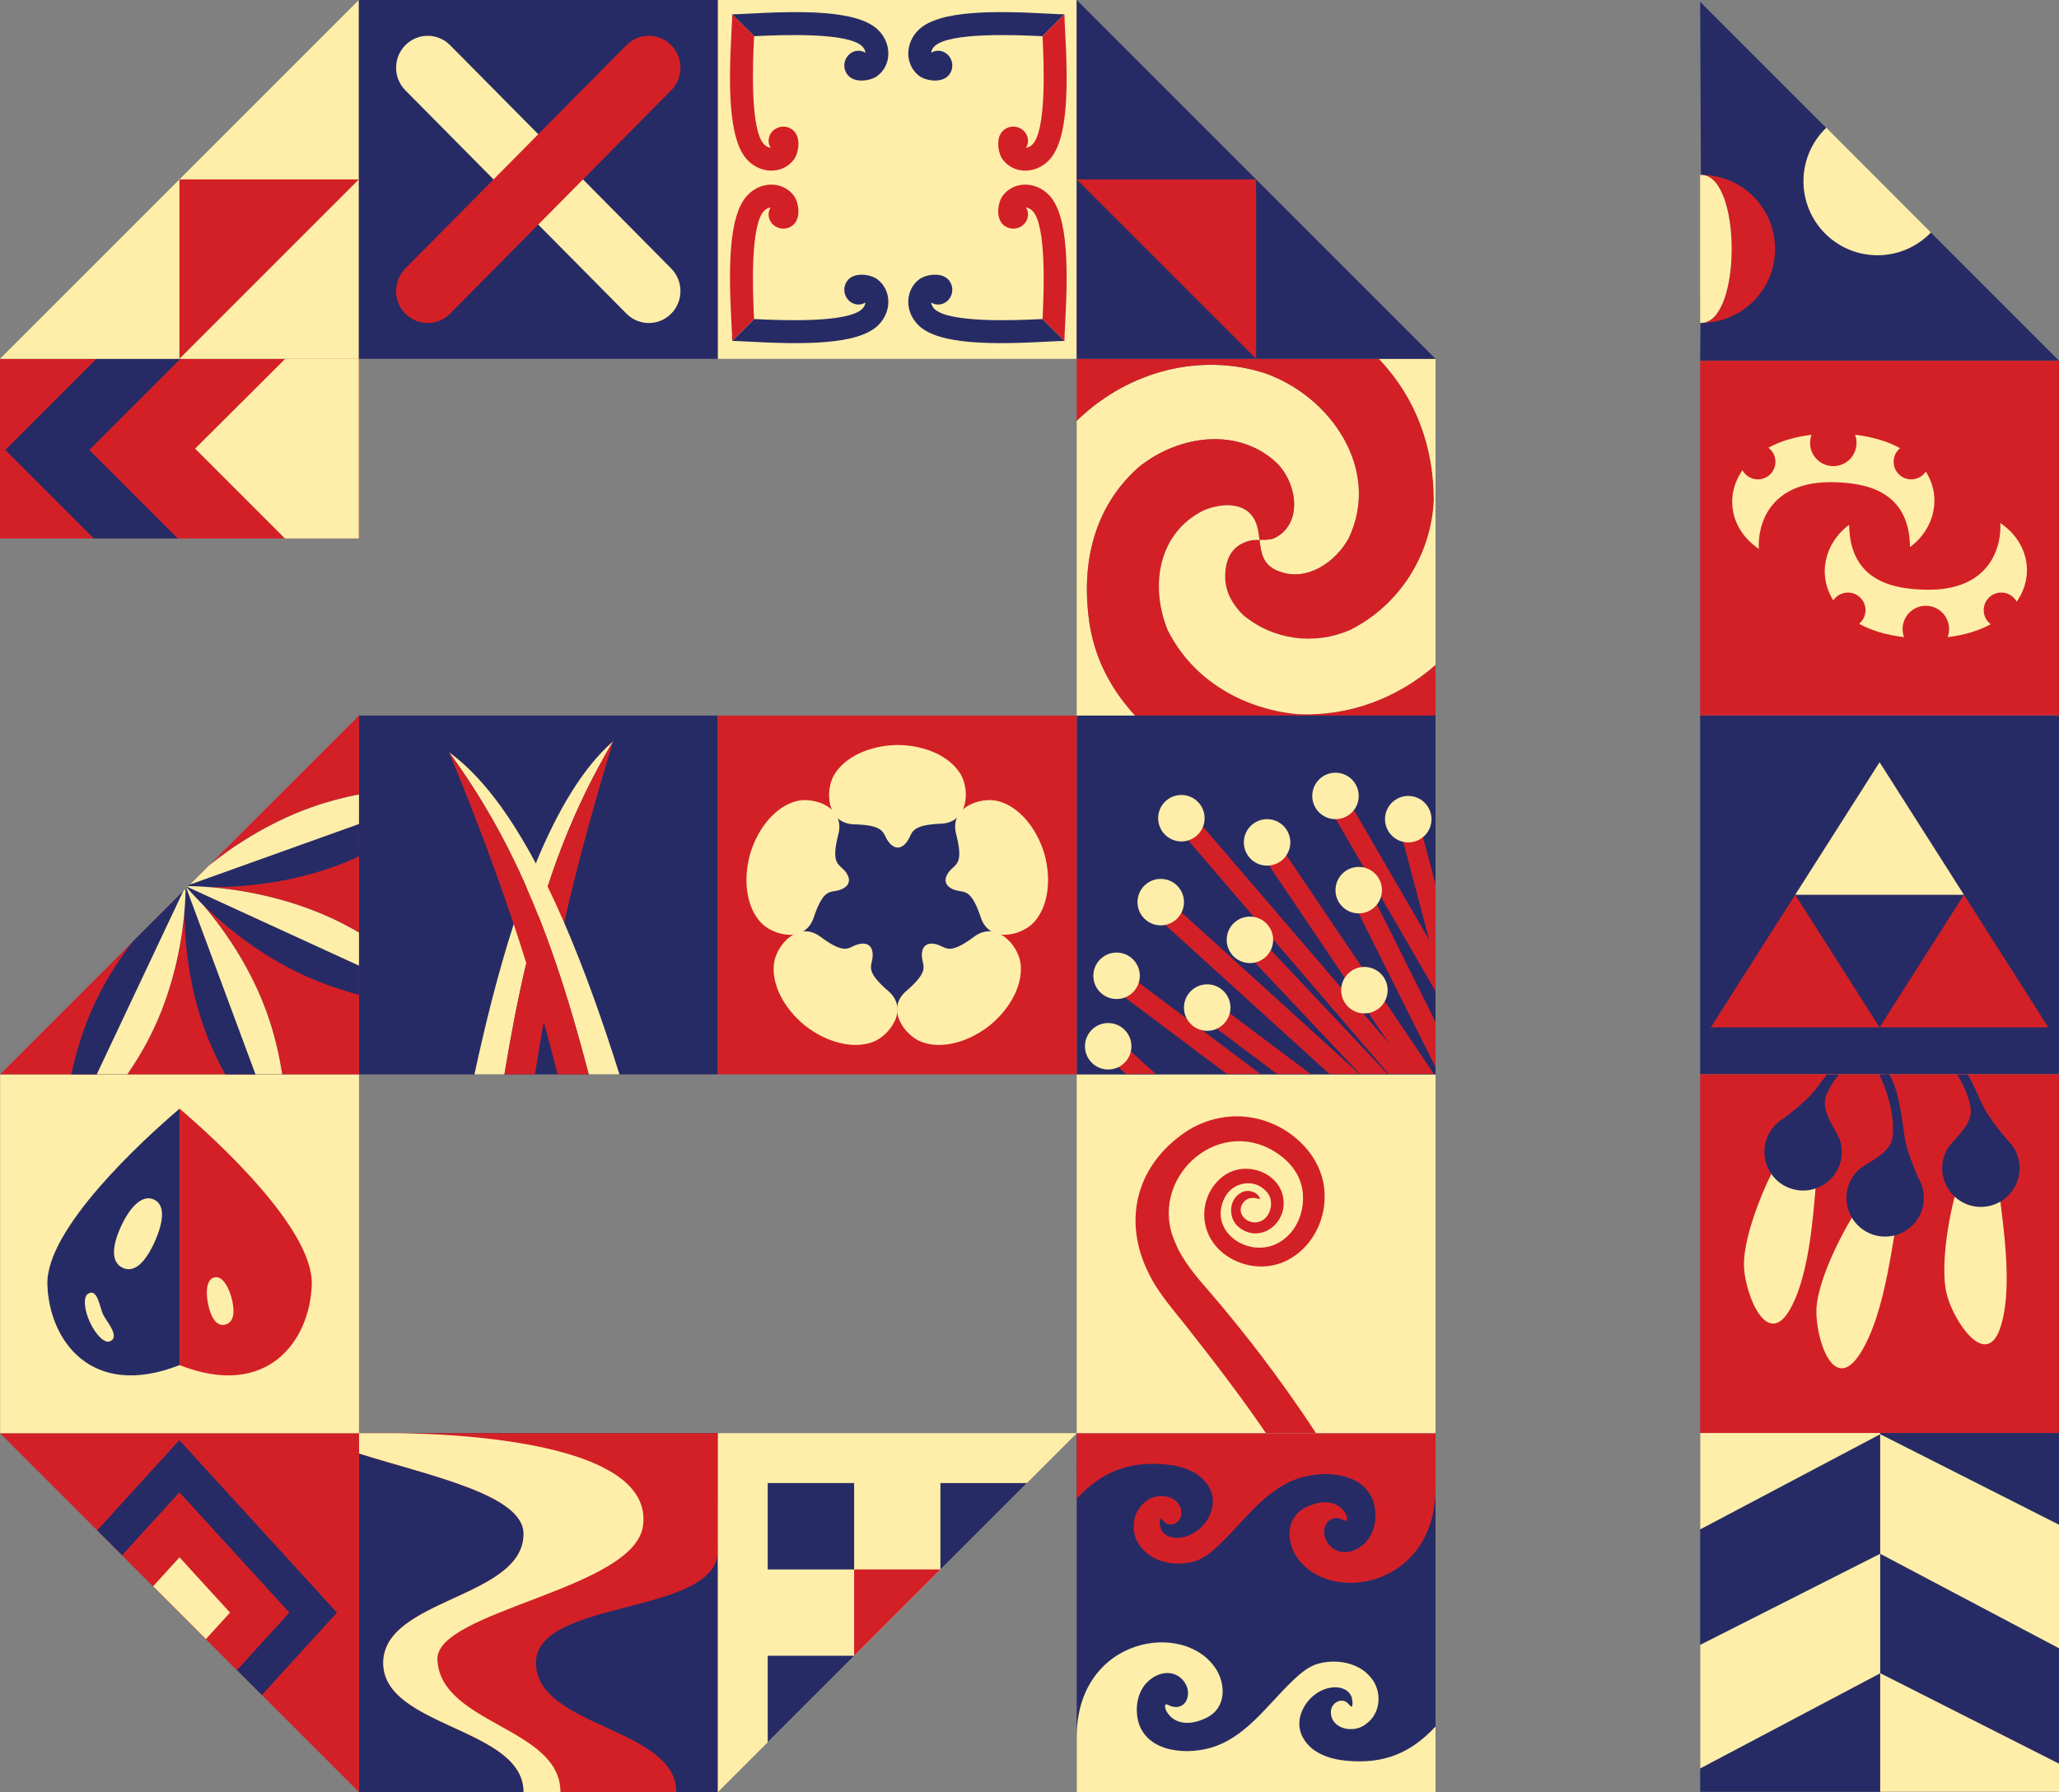 <?xml version="1.0" encoding="UTF-8"?>
<svg id="b" data-name="Layer 2" xmlns="http://www.w3.org/2000/svg" viewBox="0 0 769.038 669.372">
  <rect x="0" y="0" width="769.038" height="669.372" fill="#808080" stroke="none"/>
  <defs>
    <style>
      .i {
        fill: none;
      }

      .j {
        fill: #d32027;
      }

      .k {
        fill: #272b65;
      }

      .l {
        fill: #ffeea9;
      }
    </style>
  </defs>
  <g id="c" data-name="Guides">
    <g>
      <g>
        <g id="d" data-name="A - MAUNGA">
          <g>
            <rect class="k" x="635.008" y="267.215" width="134.029" height="134.029"/>
            <polygon class="l" points="702.023 284.707 670.508 334.23 733.537 334.23 702.023 284.707"/>
            <polygon class="j" points="733.537 334.23 702.023 383.753 765.052 383.753 733.537 334.23"/>
            <polygon class="j" points="670.508 334.23 638.994 383.753 702.023 383.753 670.508 334.23"/>
          </g>
        </g>
        <g>
          <rect class="j" x="635.008" y="134.767" width="134.029" height="132.448"/>
          <path class="l" d="M713.383,204.352c-.203-21.749-17.753-23.951-28.353-24.226-24.908-.646-28.64,16.928-28.09,24.92-10.612-7.202-12.873-19.704-6.137-29.394,1.113,2.034,3.278,3.41,5.766,3.41,3.625,0,6.568-2.943,6.568-6.568,0-2.153-1.041-4.067-2.644-5.264,4.319-2.345,9.678-4.068,16.127-4.821-.371.933-.562,1.962-.562,3.027,0,4.797,3.888,8.685,8.685,8.685s8.674-3.888,8.674-8.685c0-1.065-.191-2.094-.55-3.027,6.855.802,12.43,2.572,16.809,5.001-1.472,1.208-2.405,3.039-2.405,5.084,0,3.625,2.943,6.568,6.568,6.568,2.273,0,4.283-1.161,5.455-2.919,6.006,9.475,3.302,21.414-5.91,28.21Z"/>
          <path class="l" d="M690.663,196.049c.203,21.749,17.753,23.951,28.353,24.226,24.908.646,28.64-16.928,28.09-24.92,10.612,7.202,12.873,19.704,6.137,29.394-1.113-2.034-3.278-3.41-5.766-3.41-3.625,0-6.568,2.943-6.568,6.568,0,2.153,1.041,4.067,2.644,5.264-4.319,2.345-9.678,4.068-16.127,4.821.371-.933.562-1.962.562-3.027,0-4.797-3.888-8.685-8.685-8.685s-8.674,3.888-8.674,8.685c0,1.065.191,2.094.55,3.027-6.855-.802-12.43-2.572-16.809-5.001,1.472-1.208,2.405-3.039,2.405-5.084,0-3.625-2.943-6.568-6.568-6.568-2.273,0-4.283,1.161-5.455,2.919-6.006-9.475-3.302-21.414,5.91-28.21Z"/>
        </g>
        <path class="k" d="M769.037,134.704h-134.029l.333-39.355c.119,0-.333-94.674-.333-94.674l134.029,134.029Z"/>
        <path class="l" d="M673.597,67.687c0,15.275,12.383,27.658,27.658,27.658,7.844,0,14.926-3.266,19.96-8.512l-39.08-39.129c-5.261,5.035-8.537,12.127-8.537,19.984Z"/>
        <g>
          <path class="j" d="M663,92.973c0,15.153-12.191,27.463-27.301,27.651,14.794-.845,14.794-54.457,0-55.302,15.11.188,27.301,12.498,27.301,27.651Z"/>
          <path class="l" d="M635.699,120.624c-.12.009-.239.009-.359.009h-.333v-55.319h.333c.119,0,.239,0,.359.009,14.794.845,14.794,54.457,0,55.302Z"/>
        </g>
        <g>
          <rect class="j" x="635.008" y="401.245" width="134.029" height="134.029"/>
          <path class="l" d="M678.434,489.251c-.338,10.31,6.283,32.042,16.335,16.335,10.053-15.707,12.147-45.446,14.45-52.147,2.304-6.702-9.766-8.626-13.822-3.979-4.056,4.647-16.545,27.016-16.964,39.791Z"/>
          <path class="l" d="M651.389,473.367c.488,10.304,8.828,31.436,17.591,14.975,8.763-16.461,8.469-46.272,10.229-53.137,1.76-6.865-10.425-7.817-14.096-2.86-3.671,4.957-14.329,28.254-13.723,41.022Z"/>
          <path class="k" d="M718.563,447.454c0,7.99-6.471,14.461-14.461,14.461-7.982,0-14.453-6.471-14.453-14.461,0-3.099.982-5.976,2.647-8.323,0-.009.009-.017.017-.026.581-.837,1.263-1.614,2.023-2.305.017-.017.034-.026.051-.043,1.042-.811,2.322-1.605,3.662-2.425,3.85-2.373,8.221-5.054,8.827-9.672.811-6.112-1.127-15.443-4.986-23.271l3.611-.137c3.611,5.233,4.755,15.845,5.882,23.408.777,5.191,3.312,11.038,5.122,15.366l.009.009c.871,1.443,1.485,3.056,1.801,4.763v.009c.162.862.248,1.742.248,2.647Z"/>
          <path class="l" d="M727.185,483.737c2.618,9.978,15.164,28.918,20.317,10.995,5.153-17.922-1.325-47.022-1.029-54.103.296-7.08-11.821-5.481-14.383.13-2.562,5.611-8.149,30.614-4.905,42.977Z"/>
          <path class="k" d="M731.01,401.377c2.621,4.328,4.431,8.733,5.003,12.336.743,4.601-2.689,8.417-5.694,11.79-1.059,1.17-2.057,2.296-2.826,3.372-.009.017-.026.034-.034.051-.529.879-.965,1.818-1.28,2.792-.009.009-.009.017-.009.026-.93,2.723-1.05,5.762-.162,8.733.768,2.595,2.211,4.815,4.064,6.514,3.628,3.338,8.861,4.729,13.915,3.227,1.135-.333,2.194-.802,3.167-1.374,5.634-3.278,8.511-10.091,6.565-16.613-.256-.871-.589-1.69-.99-2.467v-.009c-.794-1.545-1.844-2.92-3.09-4.055h-.009c-2.971-3.637-7.069-8.52-9.297-13.266-1.554-3.338-3.321-7.35-5.293-11.055h-4.029Z"/>
          <path class="k" d="M686.089,437.3c-1.818,3.252-4.704,5.532-7.973,6.641-3.739,1.272-7.982,1.016-11.695-1.058-1.989-1.11-3.611-2.612-4.823-4.371-3.056-4.388-3.543-10.313-.76-15.307.444-.785.948-1.511,1.502-2.185l.009-.009c1.11-1.34,2.433-2.45,3.893-3.278l.017-.009c3.688-2.894,8.75-6.77,11.96-10.919,1.28-1.665,2.68-3.534,4.157-5.429h4.431c-2.091,2.621-3.713,5.25-4.653,7.623-1.724,4.328.785,8.802,2.988,12.745.777,1.375,1.502,2.689,2.023,3.901,0,.026.017.043.017.068.333.973.546,1.981.649,2.997,0,.009.009.026,0,.026.307,2.868-.231,5.856-1.742,8.562Z"/>
        </g>
        <g id="e" data-name="I - RAUKUMARA">
          <rect class="k" x="635.008" y="535.274" width="134.029" height="134.029"/>
          <g>
            <polygon class="l" points="769.038 569.533 769.038 615.683 702.253 580.383 702.253 535.743 635.008 571.283 635.008 535.274 702.253 535.274 702.253 535.727 769.038 569.533"/>
            <polygon class="l" points="769.038 658.786 769.038 669.303 702.253 669.303 702.253 625.031 635.008 660.579 635.008 614.42 702.253 580.383 702.253 624.98 769.038 658.786"/>
          </g>
        </g>
      </g>
      <g>
        <g>
          <g id="f" data-name="Awa">
            <path class="k" d="M268.116,535.341v134.029c-17.665 0-35.33 0-52.995 0-27.012,0-54.023,0-81.035-0v-134.029h134.029Z"/>
          </g>
          <path class="j" d="M195.54,669.371c0-24.106-52.412-24.106-52.412-48.211,0-24.106,52.412-24.106,52.412-48.211,0-14.556-34.291-21.493-61.455-30.013l.001-7.594h134.029l-.005,22.478c.012,11.748.231,13.006.005,21.711-.626,24.098-67.925,17.524-67.925,41.63,0,24.106,52.412,24.106,52.412,48.211h-57.063Z"/>
          <path class="l" d="M195.54,669.371c0-24.106-52.412-24.106-52.412-48.211,0-24.106,52.412-24.106,52.412-48.211,0-14.556-34.291-21.493-61.455-30.013l.001-7.594h8.39s102.523-2.091,97.702,34.547c-3.145,23.9-77.776,31.817-76.812,50.137,1.267,24.072,45.959,25.24,45.959,49.346h-13.785Z"/>
        </g>
        <g id="g" data-name="Moana">
          <rect class="k" x="402.144" y="535.343" width="134.029" height="134.029"/>
          <path class="j" d="M402.144,559.795c9.383-10.06,19.45-14.046,33.158-12.781,6.103.518,12.846,2.669,16.119,8.216,4.862,7.848-2.177,18.336-10.781,19.171-3.123.368-6.43-.913-7.26-3.939-.286-1.472-.356-2.756.065-3.215.221-.156.57.305,1.133.905,2.318,2.87,6.598.646,6.659-2.805.112-6.605-8.683-8.317-13.129-4.584-5.615,3.92-6.141,12.32-1.752,17.397,4.754,5.84,13.718,7.125,20.566,4.806,2.314-.861,4.374-2.311,6.249-3.918,10.553-9.242,18.416-22.333,31.844-26.85,9.507-3.127,24.346-2.285,27.968,8.813,1.593,5.259.662,11.674-3.282,15.481-4.731,4.568-11.078,4.407-14.091-.585-2.759-4.571.28-11.239,6.628-7.946,2.957,1.534-.884-11.489-14.441-4.941-7.904,3.817-7.013,12.897-3.803,18.031,11.792,18.858,52.18,12.141,52.18-25.136v-20.575h-134.029l-.001,24.453Z"/>
          <path class="l" d="M536.173,644.919c-9.383,10.06-19.45,14.046-33.158,12.781-6.103-.518-12.846-2.669-16.119-8.216-4.862-7.848,2.177-18.336,10.781-19.171,3.123-.368,6.43.913,7.26,3.939.286,1.472.356,2.756-.065,3.215-.221.156-.57-.305-1.133-.905-2.318-2.87-6.598-.646-6.659,2.805-.112,6.605,8.683,8.317,13.129,4.584,5.615-3.92,6.141-12.32,1.752-17.397-4.754-5.84-13.718-7.125-20.566-4.806-2.314.861-4.374,2.311-6.249,3.918-10.553,9.242-18.416,22.333-31.844,26.85-9.507,3.127-24.346,2.285-27.968-8.813-1.593-5.259-.662-11.674,3.282-15.481,4.731-4.568,11.078-4.407,14.091.585,2.759,4.571-.28,11.239-6.628,7.946-2.957-1.534.884,11.489,14.441,4.941,7.904-3.817,7.013-12.897,3.803-18.031-11.792-18.858-52.18-12.141-52.18,25.136v20.575h134.029l.001-24.453Z"/>
        </g>
        <g>
          <path class="l" d="M503.687,201.166c-4.753,8.557-15.212,16.163-25.67,12.36-6.353-2.118-6.944-6.857-7.606-11.884,1.815,0,3.659.043,5.229-.475,10.459-4.754,9.508-19.015,1.902-27.572-14.261-14.261-37.08-11.409-52.292.951-17.114,15.212-21.868,37.08-18.064,59.898,2.406,13.253,8.643,24.216,17.503,33.622h-22.544v-110.807c.245-.259.504-.519.763-.778,19.015-18.064,45.637-24.72,69.406-17.114,24.719,8.557,43.735,36.129,31.375,61.8Z"/>
          <path class="j" d="M535.524,186.904c-.951,19.966-12.346,38.981-31.361,48.489-13.311,5.69-28.523,3.803-39.932-5.705-3.803-3.803-6.655-8.557-6.655-14.261s1.901-11.409,8.557-13.311c1.282-.432,2.78-.475,4.278-.475.663,5.027,1.253,9.767,7.606,11.884,10.458,3.803,20.917-3.803,25.67-12.36,12.36-25.671-6.655-53.243-31.375-61.8-23.769-7.606-50.39-.951-69.406,17.114-.26.259-.518.519-.763.778v-23.222h112.866c.202.187.375.389.562.576,13.311,14.261,19.952,32.326,19.952,52.292Z"/>
          <path class="j" d="M536.172,248.343v19.721h-111.484c-8.859-9.407-15.097-20.369-17.503-33.622-3.803-22.818.95-44.686,18.064-59.898,15.212-12.36,38.03-15.212,52.292-.951,7.606,8.557,8.557,22.818-1.902,27.572-1.57.519-3.414.475-5.229.475-.23-1.743-.461-3.515-.95-5.229-2.852-9.508-13.311-8.557-19.966-5.705-17.114,8.557-19.966,28.523-13.31,44.686,9.508,19.001,28.523,29.459,48.489,31.361,19.173.908,37.468-6.065,51.5-18.41Z"/>
          <path class="l" d="M536.172,134.036v114.308c-14.031,12.345-32.327,19.318-51.5,18.41-19.966-1.901-38.981-12.36-48.489-31.361-6.655-16.163-3.803-36.129,13.31-44.686,6.655-2.852,17.114-3.803,19.966,5.705.49,1.714.72,3.486.95,5.229-1.498,0-2.997.043-4.278.475-6.655,1.901-8.557,7.606-8.557,13.311s2.852,10.458,6.655,14.261c11.409,9.508,26.621,11.395,39.932,5.705,19.015-9.508,30.41-28.523,31.361-48.489,0-19.966-6.641-38.031-19.952-52.292-.187-.187-.36-.389-.562-.576h21.162Z"/>
        </g>
        <rect class="i" x="402.144" y="134.036" width="134.029" height="134.029"/>
        <g>
          <rect class="l" x="402.144" y="401.312" width="134.029" height="134.029"/>
          <path class="j" d="M471.224,506.58c5.677,7.47,13.044,17.603,20.301,28.761h-18.696c-9.04-13.3-18.918-26.148-28.829-38.766-5.25-6.787-11.397-13.377-15.093-21.223-9.331-18.841-4.883-38.689,12.122-51.255,7.53-5.754,17.62-8.366,26.977-6.548,13.975,2.518,26.832,14.487,26.738,29.247.154,9.63-5.096,19.362-13.727,23.844-13.642,7.273-32.722-2.535-31.134-18.815.512-4.96,3.031-9.544,7.103-12.541,8.562-6.42,22.657-.82,22.452,10.381-.102,8.417-9.263,14.385-16.383,8.989-4.55-3.159-4.337-10.961.879-13.335,2.442-1.135,5.805-.128,6.684,2.433l-.179.179-.239-.085c-2.851-.948-4.926-.171-6.232,1.929-2.126,3.773,1.955,7.547,5.754,6.727,4.687-.777,6.599-7.606,3.509-11.149-4.49-5.489-12.993-3.97-15.947,2.288-6.07,12.652,9.408,22.734,20.326,16.527,9.109-5.096,11.798-18.303,6.096-26.78-1.836-2.911-4.601-5.293-7.487-7.145-22.145-13.727-47.781,10.722-37.255,33.926,2.723,6.736,7.854,12.703,12.652,18.184,2.757,3.21,5.472,6.445,8.144,9.715,1.042,1.272,2.074,2.544,3.107,3.825,2.826,3.526,5.617,7.086,8.358,10.688Z"/>
        </g>
        <g>
          <rect class="l" x="268.115" y="0" width="134.029" height="134.029"/>
          <g>
            <path class="k" d="M397.586,5.35l-8.195,8.178c-10.526-.538-34.95-1.477-40.337,3.739-.726.7-1.178,1.588-1.263,2.425.572-.35,1.11-.521,1.485-.615,2.091-.495,4.311.444,5.523,2.339,1.289,2.006,1.178,4.61-.29,6.488-2.664,3.415-8.81,2.237-11.141.478-2.459-1.853-3.91-4.601-4.106-7.717-.017-.231-.017-.461-.017-.692,0-3.244,1.383-6.428,3.867-8.836,7.777-7.538,29.213-7.069,48.694-6.027,2.578.137,4.815.256,5.779.239Z"/>
            <path class="j" d="M391.781,59.867c-2.578,2.663-6.044,4.064-9.527,3.85-3.116-.188-5.856-1.648-7.717-4.106-.939-1.238-1.707-3.56-1.707-5.865,0-2.023.589-4.029,2.194-5.276,1.869-1.46,4.473-1.579,6.479-.29,1.895,1.212,2.834,3.44,2.339,5.532-.085.367-.265.905-.615,1.477.845-.085,1.724-.538,2.425-1.264,5.224-5.387,4.269-29.905,3.739-40.397l8.195-8.178.034,1.853.009.367c.043,1.024.111,2.271.179,3.611,1.042,19.481,1.511,40.909-6.027,48.686Z"/>
          </g>
          <g>
            <path class="k" d="M273.457,5.35l8.195,8.178c10.526-.538,34.95-1.477,40.337,3.739.726.7,1.178,1.588,1.263,2.425-.572-.35-1.11-.521-1.485-.615-2.091-.495-4.311.444-5.523,2.339-1.289,2.006-1.178,4.61.29,6.488,2.664,3.415,8.81,2.237,11.141.478,2.459-1.853,3.91-4.601,4.106-7.717.017-.231.017-.461.017-.692,0-3.244-1.383-6.428-3.867-8.836-7.777-7.538-29.213-7.069-48.694-6.027-2.578.137-4.815.256-5.779.239Z"/>
            <path class="j" d="M279.262,59.867c2.578,2.663,6.044,4.064,9.527,3.85,3.116-.188,5.856-1.648,7.717-4.106.939-1.238,1.707-3.56,1.707-5.865,0-2.023-.589-4.029-2.194-5.276-1.869-1.46-4.473-1.579-6.479-.29-1.895,1.212-2.834,3.44-2.339,5.532.085.367.265.905.615,1.477-.845-.085-1.724-.538-2.425-1.264-5.224-5.387-4.269-29.905-3.739-40.397l-8.195-8.178-.034,1.853-.009.367c-.043,1.024-.111,2.271-.179,3.611-1.042,19.481-1.511,40.909,6.027,48.686Z"/>
          </g>
          <g>
            <path class="k" d="M273.457,127.349l8.195-8.178c10.526.538,34.95,1.477,40.337-3.739.726-.7,1.178-1.588,1.263-2.425-.572.35-1.11.521-1.485.615-2.091.495-4.311-.444-5.523-2.339-1.289-2.006-1.178-4.61.29-6.488,2.664-3.415,8.81-2.237,11.141-.478,2.459,1.853,3.91,4.601,4.106,7.717.017.231.017.461.017.692,0,3.244-1.383,6.428-3.867,8.836-7.777,7.538-29.213,7.069-48.694,6.027-2.578-.137-4.815-.256-5.779-.239Z"/>
            <path class="j" d="M279.262,72.832c2.578-2.663,6.044-4.064,9.527-3.85,3.116.188,5.856,1.648,7.717,4.106.939,1.238,1.707,3.56,1.707,5.865,0,2.023-.589,4.029-2.194,5.276-1.869,1.46-4.473,1.579-6.479.29-1.895-1.212-2.834-3.44-2.339-5.532.085-.367.265-.905.615-1.477-.845.085-1.724.538-2.425,1.264-5.224,5.387-4.269,29.905-3.739,40.397l-8.195,8.178-.034-1.853-.009-.367c-.043-1.024-.111-2.271-.179-3.611-1.042-19.481-1.511-40.909,6.027-48.686Z"/>
          </g>
          <g>
            <path class="k" d="M397.586,127.349l-8.195-8.178c-10.526.538-34.95,1.477-40.337-3.739-.726-.7-1.178-1.588-1.263-2.425.572.35,1.11.521,1.485.615,2.091.495,4.311-.444,5.523-2.339,1.289-2.006,1.178-4.61-.29-6.488-2.664-3.415-8.81-2.237-11.141-.478-2.459,1.853-3.91,4.601-4.106,7.717-.017.231-.017.461-.017.692,0,3.244,1.383,6.428,3.867,8.836,7.777,7.538,29.213,7.069,48.694,6.027,2.578-.137,4.815-.256,5.779-.239Z"/>
            <path class="j" d="M391.781,72.832c-2.578-2.663-6.044-4.064-9.527-3.85-3.116.188-5.856,1.648-7.717,4.106-.939,1.238-1.707,3.56-1.707,5.865,0,2.023.589,4.029,2.194,5.276,1.869,1.46,4.473,1.579,6.479.29,1.895-1.212,2.834-3.44,2.339-5.532-.085-.367-.265-.905-.615-1.477.845.085,1.724.538,2.425,1.264,5.224,5.387,4.269,29.905,3.739,40.397l8.195,8.178.034-1.853.009-.367c.043-1.024.111-2.271.179-3.611,1.042-19.481,1.511-40.909-6.027-48.686Z"/>
          </g>
        </g>
        <g>
          <polygon class="j" points=".058 535.394 .058 535.343 134.088 535.343 134.088 669.372 134.037 669.372 76.908 612.243 57.188 592.523 45.637 580.973 .058 535.394"/>
          <g>
            <polygon class="k" points="57.188 592.523 67.048 581.707 85.914 602.357 76.908 612.243 57.188 592.523"/>
            <path class="k" d="M45.637,580.973l21.385-23.468,40.986,44.853-19.541,21.445,9.348,9.348,28.044-30.793-58.87-64.419-30.699,33.687,9.348,9.348Z"/>
            <polygon class="j" points="57.188 592.523 67.048 581.707 85.914 602.357 76.908 612.243 57.188 592.523"/>
            <path class="j" d="M57.188,592.523l9.86-10.816,18.866,20.651-9.007,9.886,11.559,11.559,19.541-21.445-40.986-44.853-21.385,23.468,11.55,11.55Z"/>
            <polygon class="j" points="57.188 592.523 67.048 581.707 85.914 602.357 76.908 612.243 57.188 592.523"/>
            <polygon class="l" points="57.188 592.523 67.048 581.707 85.914 602.357 76.908 612.243 57.188 592.523"/>
          </g>
        </g>
        <g>
          <rect class="k" x="134.087" y="267.283" width="134.029" height="134.029"/>
          <path class="l" d="M229.038,276.835c-10.526,17.688-18.354,35.565-24.484,54.371-1.195,3.645-2.322,7.325-3.389,11.047-1.656,5.728-3.176,11.559-4.584,17.509-3.142,13.207-5.762,26.985-8.17,41.549h-11.209c4.064-18.815,8.87-38.152,14.675-56.113,1.511-4.695,3.099-9.297,4.755-13.778,1.127-3.039,2.288-6.019,3.492-8.921,7.948-19.362,17.441-35.624,28.915-45.664Z"/>
          <path class="j" d="M229.038,276.835c-6.036,19.729-12.507,42.446-18.337,67.774-1.11,4.815-2.194,9.724-3.244,14.735-1.536,7.265-3.005,14.709-4.379,22.358v.008c-1.153,6.403-2.245,12.942-3.261,19.601h-11.405c2.408-14.564,5.028-28.334,8.17-41.541v-.009c1.409-5.95,2.928-11.772,4.584-17.501v-.008c1.067-3.722,2.194-7.402,3.389-11.047,6.13-18.807,13.958-36.683,24.484-54.371Z"/>
          <path class="l" d="M231.369,401.312h-11.482c-3.884-14.82-7.905-28.727-12.43-41.968-1.989-5.822-4.072-11.508-6.292-17.082v-.008c-1.451-3.654-2.962-7.265-4.533-10.834-7.726-17.569-17.014-34.148-28.897-50.419,12.071,8.725,22.828,23.536,32.389,41.498,1.511,2.826,2.988,5.737,4.431,8.708,2.109,4.337,4.158,8.81,6.146,13.403,7.794,17.987,14.658,37.605,20.668,56.702Z"/>
          <path class="j" d="M219.886,401.312h-11.601c-1.673-6.684-3.406-13.215-5.208-19.601q.009-.008,0-.017c-2.1-7.512-4.277-14.82-6.497-21.923v-.009c-1.554-4.951-3.125-9.8-4.704-14.555v-.009c-8.016-23.997-16.399-45.399-24.142-64.197,11.883,16.271,21.171,32.85,28.897,50.419,1.571,3.568,3.082,7.179,4.533,10.834v.008c2.22,5.575,4.303,11.26,6.292,17.082,4.525,13.241,8.546,27.147,12.43,41.968Z"/>
        </g>
        <g>
          <rect class="k" x="402.144" y="267.283" width="134.029" height="134.029"/>
          <polygon class="j" points="430.405 341.097 435.228 345.476 496.566 401.18 507.749 401.18 441.307 340.832 435.467 335.531 430.405 341.097"/>
          <polygon class="j" points="413.741 367.758 420.17 372.581 458.261 401.18 470.785 401.18 449.024 384.84 443.27 380.52 425.334 367.049 418.257 361.739 413.741 367.758"/>
          <polygon class="j" points="447.786 379.248 454.479 384.268 477 401.18 489.515 401.18 459.303 378.489 452.302 373.23 447.786 379.248"/>
          <polygon class="j" points="411.88 393.351 417.694 398.636 420.502 401.18 431.677 401.18 422.372 392.72 416.934 387.785 411.88 393.351"/>
          <polygon class="j" points="465.036 355.652 468.699 359.536 507.952 401.18 518.281 401.18 496.904 378.497 496.862 378.446 474.649 354.875 470.509 350.487 465.036 355.652"/>
          <polygon class="j" points="505.086 336.368 507.488 341.174 536.189 398.653 536.189 381.758 514.299 337.913 511.854 333.021 505.086 336.368"/>
          <polygon class="j" points="522.006 306.497 524.117 314.453 533.834 351.187 536.169 359.998 536.169 330.358 531.509 312.746 529.346 304.585 522.006 306.497"/>
          <polygon class="j" points="536.169 370.225 515.821 335.095 509.415 324.04 498.959 305.985 495.627 300.231 502.161 296.474 505.707 302.604 533.848 351.188 536.169 355.191 536.169 359.998 536.169 370.225"/>
          <path class="j" d="M526.496,401.18l-7.606-11.286-7.752-11.499-8.87-13.155-28.266-41.933-4.84-7.171,6.232-4.209,5.088,7.538v.009l28.155,41.763,8.597,12.754v.009l18.329,27.181h-9.066Z"/>
          <polygon class="j" points="438.387 307.598 443.808 313.915 468.266 342.429 468.275 342.429 477.555 353.253 499.17 378.446 499.212 378.497 518.668 401.18 528.571 401.18 518.89 389.894 509.141 378.531 500.971 369.004 449.323 308.802 444.09 302.707 438.387 307.598"/>
          <circle class="l" cx="441.249" cy="305.625" r="8.678"/>
          <circle class="l" cx="433.536" cy="336.973" r="8.678"/>
          <circle class="l" cx="466.851" cy="351.06" r="8.678"/>
          <circle class="l" cx="473.257" cy="314.663" r="8.678"/>
          <circle class="l" cx="498.808" cy="297.308" r="8.678"/>
          <circle class="l" cx="507.485" cy="332.5" r="8.678"/>
          <circle class="l" cx="509.603" cy="369.862" r="8.678"/>
          <circle class="l" cx="450.891" cy="376.364" r="8.678"/>
          <circle class="l" cx="417.044" cy="364.493" r="8.678"/>
          <circle class="l" cx="525.984" cy="305.986" r="8.678"/>
          <circle class="l" cx="413.91" cy="390.819" r="8.678"/>
        </g>
        <g>
          <rect class="j" x="268.114" y="267.283" width="134.029" height="134.029"/>
          <g>
            <ellipse class="k" cx="335.198" cy="336.65" rx="37.96" ry="41.474"/>
            <path class="l" d="M331.795,370.198c-7.541-6.492-6.735-8.63-6.112-11.289.536-2.288.307-4.615-1.059-5.715-.006-.005-.001-.011-.006-.015s-.011.002-.016-.003c-1.379-1.131-3.694-.811-5.822.212-2.458,1.188-4.369,2.438-12.362-3.496-8.318-6.178-16.328,3.149-17.292,9.691-1.146,7.751,3.431,16.858,11.479,23.46l.073.059c8.2,6.404,18.103,8.877,25.424,6.074,6.18-2.373,13.545-12.214,5.694-18.978Z"/>
            <path class="l" d="M303.921,342.719c3.163-9.434,5.447-9.495,8.145-9.923,2.321-.368,4.389-1.459,4.892-3.139.002-.007.01-.005.012-.012s-.005-.009-.003-.016c.526-1.704-.644-3.727-2.395-5.31-2.028-1.827-3.908-3.124-1.431-12.767,2.579-10.035-9.082-13.93-15.504-12.352-7.61,1.867-14.314,9.543-17.387,19.489l-.027.09c-2.833,10.011-1.382,20.115,3.978,25.835,4.531,4.826,16.425,7.929,19.723-1.895Z"/>
            <path class="l" d="M338.464,370.198c7.541-6.492,6.735-8.63,6.112-11.289-.536-2.288-.307-4.615,1.059-5.715.006-.005.001-.011.006-.015s.011.002.016-.003c1.379-1.131,3.694-.811,5.822.212,2.458,1.188,4.369,2.438,12.362-3.496,8.318-6.178,16.328,3.149,17.292,9.691,1.146,7.751-3.431,16.858-11.479,23.46l-.073.059c-8.2,6.404-18.103,8.877-25.424,6.074-6.18-2.373-13.545-12.214-5.694-18.978Z"/>
            <path class="l" d="M366.337,342.719c-3.163-9.434-5.447-9.495-8.145-9.923-2.321-.368-4.389-1.459-4.892-3.139-.002-.007-.01-.005-.012-.012s.005-.009.003-.016c-.526-1.704.644-3.727,2.395-5.31,2.028-1.827,3.908-3.124,1.431-12.767-2.579-10.035,9.082-13.93,15.504-12.352,7.61,1.867,14.314,9.543,17.387,19.489l.027.09c2.833,10.011,1.382,20.115-3.978,25.835-4.531,4.826-16.425,7.929-19.723-1.895Z"/>
            <path class="l" d="M319.019,307.916c9.946.281,10.67,2.449,11.863,4.905,1.027,2.113,2.673,3.774,4.427,3.767.007,0,.007.008.015.008s.007-.008.015-.008c1.783.008,3.378-1.7,4.384-3.837,1.157-2.472,1.852-4.648,11.798-5.084,10.351-.452,10.684-12.742,7.306-18.427-4-6.738-13.295-10.918-23.704-10.964h-.094c-10.402.203-19.646,4.531-23.56,11.323-3.299,5.74-2.807,18.022,7.552,18.318Z"/>
            <path class="j" d="M328.558,308.75v.008h-.016c.008,0,.008-.008.016-.008Z"/>
            <path class="j" d="M328.542,308.758h-.016s-.001-.006,0-.008c.005-.005.008.008.016.008Z"/>
          </g>
        </g>
        <g>
          <rect class="l" x=".058" y="401.313" width="134.029" height="134.029"/>
          <path class="k" d="M67.073,414.124c-13.899,11.825-49.966,44.937-49.375,65.632.591,20.695,16.264,43.163,49.375,30.155v-95.787Z"/>
          <path class="j" d="M67.073,414.124c13.899,11.825,49.966,44.937,49.375,65.632-.591,20.695-16.264,43.163-49.375,30.155v-95.787Z"/>
          <path class="l" d="M45.084,458.353c-3.195,7.058-3.745,13.188.807,15.248,4.552,2.061,8.646-2.602,11.841-9.659,3.195-7.058,4.281-13.838-.271-15.899-4.552-2.061-9.182,3.252-12.377,10.31Z"/>
          <path class="l" d="M86.762,485.98c1.06,4.883.257,8.181-2.788,8.841-3.045.661-5.125-2.498-6.184-7.381s-.698-9.641,2.347-10.302c3.045-.661,5.566,3.958,6.625,8.841Z"/>
          <path class="l" d="M38.545,491.067c1.279,2.627,6.489,8.285,2.494,9.979-1.951.828-5.306-2.412-7.536-7.339-2.231-4.928-2.377-9.463-.542-10.506,3.535-2.01,4.192,5.008,5.584,7.865Z"/>
        </g>
        <g id="h" data-name="Tukutuku">
          <polygon class="l" points="268.141 669.371 268.115 669.371 268.115 535.342 402.144 535.342 402.144 535.376 319.021 618.5 286.768 650.743 268.141 669.371"/>
          <g>
            <polygon class="j" points="319.055 618.465 319.021 618.465 319.021 586.239 351.247 586.239 351.247 586.273 319.055 618.465"/>
            <polygon class="k" points="351.282 586.239 351.247 586.239 351.247 553.969 383.517 553.969 383.517 554.003 351.282 586.239"/>
            <polygon class="k" points="286.768 650.743 286.743 650.743 286.743 618.465 319.021 618.465 319.021 618.5 286.768 650.743"/>
            <rect class="k" x="286.745" y="553.966" width="32.274" height="32.275"/>
          </g>
        </g>
        <g>
          <rect class="j" x=".001" y="134.03" width="134.029" height="67.117"/>
          <polygon class="l" points="72.871 167.588 106.43 201.147 134.03 201.147 134.03 134.03 106.532 134.03 72.871 167.588"/>
          <polygon class="k" points="1.972 168.083 35.036 201.147 66.426 201.147 33.362 168.083 67.408 134.03 36.026 134.03 1.972 168.083"/>
        </g>
        <g>
          <polygon class="k" points="536.174 134.03 402.144 134.03 402.144 0 536.174 134.03"/>
          <polygon class="j" points="402.144 67.015 469.159 67.015 469.159 134.03 402.144 67.015"/>
        </g>
        <g>
          <polygon class="l" points="134.029 0 134.029 134.029 0 134.029 134.029 0"/>
          <polygon class="j" points="67.015 134.029 67.015 67.015 134.029 67.015 67.015 134.029"/>
        </g>
        <g>
          <rect class="k" x="134.03" y="0" width="134.029" height="134.029"/>
          <g>
            <path class="l" d="M242.331,120.656c-3.023,0-6.045-1.165-8.353-3.496l-82.574-83.414c-4.615-4.662-4.615-12.214,0-16.875,4.615-4.662,12.091-4.662,16.706,0l82.574,83.414c4.615,4.662,4.615,12.214,0,16.875-2.307,2.331-5.33,3.496-8.353,3.496Z"/>
            <path class="j" d="M159.758,120.656c-3.023,0-6.045-1.165-8.353-3.496-4.615-4.662-4.615-12.214,0-16.875L233.979,16.87c4.615-4.662,12.091-4.662,16.706,0,4.615,4.662,4.615,12.214,0,16.875l-82.574,83.414c-2.307,2.331-5.33,3.496-8.353,3.496Z"/>
          </g>
        </g>
        <g>
          <polygon class="j" points="134.063 267.283 134.089 267.283 134.089 401.312 .059 401.312 .059 401.278 83.183 318.154 115.436 285.911 134.063 267.283"/>
          <g>
            <g>
              <path class="k" d="M134.086,296.731v23.135c-3.098,1.44-6.339,2.78-9.71,3.99-18.021,6.454-35.552,7.563-45.824,7.534h-.043c-3.976-.014-6.857-.202-8.254-.331l.072-.072.576-.562,6.008-6.007,1.181-1.181c8.125-6.511,21.421-15.659,38.03-21.608,6.137-2.19,12.216-3.774,17.964-4.898Z"/>
              <path class="l" d="M134.086,296.731v11.063l-63.183,22.631,6.008-6.007,1.181-1.181c8.125-6.511,21.421-15.659,38.03-21.608,6.137-2.19,12.216-3.774,17.964-4.898Z"/>
            </g>
            <g>
              <path class="k" d="M105.404,401.315h-21.291c-2.709-4.912-5.273-10.3-7.434-16.105-6.627-17.834-7.779-35.178-7.75-45.276.014-3.688.172-6.41.288-7.837l.101-.086.274-.288.202-.187.043-.043c.907.893,2.968,2.996,5.647,6.108.029.029.072.072.101.101,6.627,7.721,17.057,21.666,23.654,39.428,3.126,8.413,5.027,16.71,6.165,24.187Z"/>
              <path class="l" d="M105.404,401.315h-9.969l-25.843-69.593.202-.187.043-.043c.907.893,2.968,2.996,5.647,6.108.029.029.072.072.101.101,6.627,7.721,17.057,21.666,23.654,39.428,3.126,8.413,5.027,16.71,6.165,24.187Z"/>
            </g>
            <g>
              <path class="k" d="M134.086,348.346v23.236c-6.555-1.714-13.585-4.077-20.629-7.304-17.402-7.981-30.626-19.404-37.872-26.578-.028-.029-.072-.072-.101-.101-2.924-2.896-4.869-5.085-5.69-6.065l.043-.043.173-.187.317-.317c1.427.014,4.279.072,8.183.403h.043c10.228.85,27.601,3.472,45.017,11.467,3.703,1.7,7.218,3.558,10.516,5.489Z"/>
              <path class="l" d="M134.086,348.346v12.36l-64.076-29.402.317-.317c1.427.014,4.279.072,8.183.403h.043c10.228.85,27.601,3.472,45.017,11.467,3.703,1.7,7.218,3.558,10.516,5.489Z"/>
            </g>
            <g>
              <path class="k" d="M69.319,332.011c-.015,1.397-.072,4.149-.389,7.923-.822,10.041-3.429,27.226-11.553,44.441-2.939,6.223-6.339,11.899-9.825,16.941h-20.931c1.758-8.211,4.538-17.56,8.96-26.938,4.091-8.643,9.06-16.249,13.915-22.559l7.693-7.693,11.221-11.207.807-.821.101-.086Z"/>
              <path class="l" d="M69.319,332.011c-.015,1.397-.072,4.149-.389,7.923-.822,10.041-3.429,27.226-11.553,44.441-2.939,6.223-6.339,11.899-9.825,16.941h-11.423l32.282-68.397.807-.821.101-.086Z"/>
            </g>
          </g>
          <path class="i" d="M134.086,296.731v104.584H.057v-.058l57.132-57.132,11.221-11.207.807-.821.101-.086.274-.288.202-.187.043-.043.173-.187.317-.317.576-.562,6.008-6.007,1.181-1.181c8.125-6.511,21.421-15.659,38.03-21.608,6.137-2.19,12.216-3.774,17.964-4.898Z"/>
        </g>
      </g>
    </g>
  </g>
</svg>